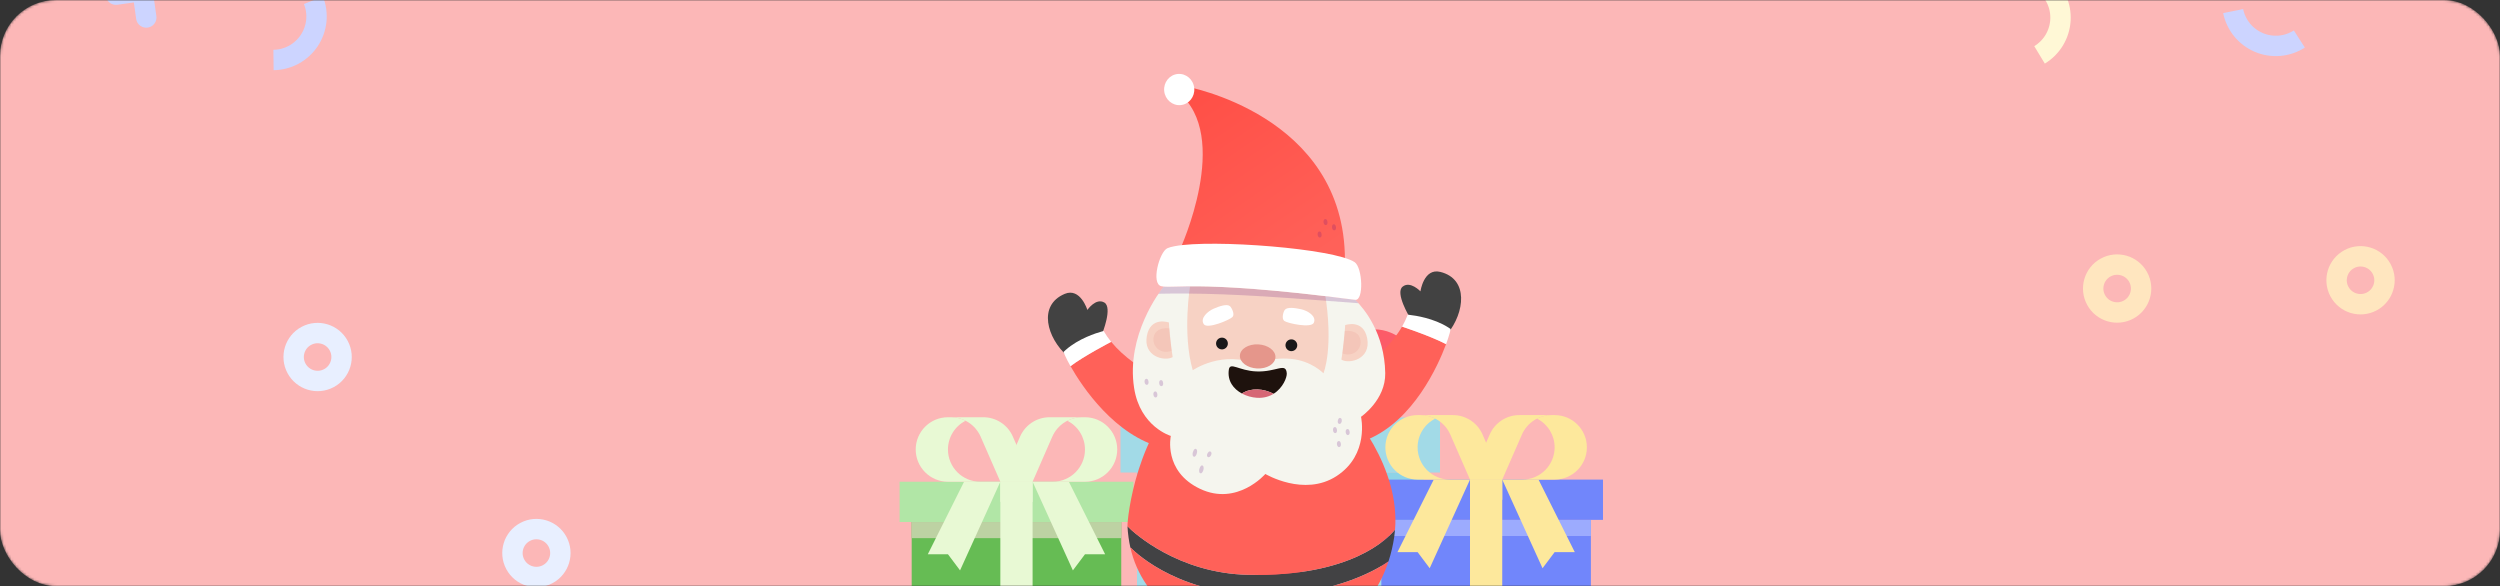 <svg width="981" height="230" viewBox="0 0 981 230" fill="none" xmlns="http://www.w3.org/2000/svg">
<rect x="0" y="0" width="981" height="230" fill="#333333" stroke="none"/>
<mask id="mask0" mask-type="alpha" maskUnits="userSpaceOnUse" x="0" y="0" width="981" height="230">
<rect width="981" height="230" rx="22" fill="#E8F9D4"/>
</mask>
<g mask="url(#mask0)">
<rect width="981" height="230" rx="22" fill="#FCB7B7"/>
<g clip-path="url(#clip0)">
<path d="M446.161 185.43H558.576V254.608H446.161V185.43Z" fill="#A2DAE7"/>
<path d="M446.161 185.43H558.576V194.077H446.161V185.43Z" fill="#8DD3E7"/>
<path d="M439.676 163.812H565.061V185.43H439.676V163.812Z" fill="#A2DAE7"/>
<path d="M493.721 163.812H511.016V254.608H493.721V163.812Z" fill="#FC5B68"/>
<path d="M493.721 163.812L472.103 211.372L465.618 202.725H454.809L474.265 163.812H493.721Z" fill="#FC5B68"/>
<path d="M500.423 139.585C497.668 133.288 491.445 129.221 484.572 129.223H467.278C474.138 129.262 480.34 133.316 483.128 139.585L493.721 163.812H511.016L500.423 139.585Z" fill="#F04855"/>
<path d="M465.618 146.518C465.619 140.012 469.275 134.059 475.076 131.115C472.661 129.88 469.99 129.232 467.278 129.223H465.618C456.066 129.223 448.323 136.966 448.323 146.518C448.323 156.069 456.066 163.812 465.618 163.812H482.912C473.361 163.812 465.618 156.069 465.618 146.518Z" fill="#FC5B68"/>
<path d="M504.314 139.585C507.069 133.288 513.292 129.221 520.165 129.223H537.459C530.599 129.262 524.397 133.316 521.609 139.585L511.016 163.812H493.721L504.314 139.585Z" fill="#FC5B68"/>
<path d="M539.12 146.518C539.118 140.012 535.463 134.059 529.662 131.115C532.076 129.88 534.748 129.232 537.459 129.223H539.12C548.671 129.223 556.414 136.966 556.414 146.518C556.414 156.069 548.671 163.812 539.12 163.812H521.825C531.377 163.812 539.12 156.069 539.12 146.518Z" fill="#FC5B68"/>
<path d="M511.016 163.812L532.634 211.372L539.12 202.725H549.929L530.472 163.812H511.016Z" fill="#FC5B68"/>
<path d="M493.721 163.812H511.016V174.621H493.721V163.812Z" fill="#F04855"/>
</g>
<g clip-path="url(#clip1)">
<path d="M542.036 204.002H624.272V254.609H542.036V204.002Z" fill="#7186FB"/>
<path d="M542.036 204.002H624.272V210.328H542.036V204.002Z" fill="#9CABFE"/>
<path d="M537.292 188.187H629.016V204.002H537.292V188.187Z" fill="#7186FB"/>
<path d="M576.828 188.187H589.48V254.608H576.828V188.187Z" fill="#FDE89C"/>
<path d="M576.828 188.187L561.014 222.979L556.269 216.653H548.362L562.595 188.187H576.828Z" fill="#FDE89C"/>
<path d="M581.73 170.464C579.715 165.858 575.163 162.882 570.135 162.884H557.483C562.502 162.912 567.039 165.878 569.079 170.464L576.828 188.187H589.48L581.73 170.464Z" fill="#FDE89C"/>
<path d="M556.269 175.535C556.27 170.776 558.944 166.421 563.188 164.268C561.421 163.364 559.467 162.89 557.483 162.884H556.269C549.282 162.884 543.617 168.548 543.617 175.535C543.617 182.523 549.282 188.187 556.269 188.187H568.921C561.933 188.187 556.269 182.523 556.269 175.535Z" fill="#FDE89C"/>
<path d="M584.577 170.464C586.593 165.858 591.145 162.882 596.173 162.884H608.824C603.806 162.912 599.269 165.878 597.229 170.464L589.48 188.187H576.828L584.577 170.464Z" fill="#FDE89C"/>
<path d="M610.039 175.535C610.038 170.776 607.364 166.421 603.12 164.268C604.886 163.364 606.841 162.89 608.824 162.884H610.039C617.026 162.884 622.691 168.548 622.691 175.535C622.691 182.523 617.026 188.187 610.039 188.187H597.387C604.375 188.187 610.039 182.523 610.039 175.535Z" fill="#FDE89C"/>
<path d="M589.479 188.187L605.294 222.979L610.039 216.653H617.946L603.713 188.187H589.479Z" fill="#FDE89C"/>
<path d="M576.828 188.187H589.48V196.094H576.828V188.187Z" fill="#FDE89C"/>
</g>
<g clip-path="url(#clip2)">
<path d="M357.744 204.843H439.98V255.45H357.744V204.843Z" fill="#66BC54"/>
<path d="M357.744 204.843H439.98V211.169H357.744V204.843Z" fill="#BDD2A3"/>
<path d="M353 189.028H444.725V204.843H353V189.028Z" fill="#B1E6A6"/>
<path d="M392.537 189.028H405.188V255.45H392.537V189.028Z" fill="#E8F9D4"/>
<path d="M392.537 189.028L376.722 223.821L371.978 217.495H364.07L378.303 189.028H392.537Z" fill="#E8F9D4"/>
<path d="M397.439 171.305C395.423 166.699 390.871 163.723 385.844 163.725H373.192C378.211 163.754 382.747 166.719 384.787 171.305L392.536 189.029H405.188L397.439 171.305Z" fill="#E8F9D4"/>
<path d="M371.977 176.377C371.978 171.618 374.653 167.263 378.896 165.109C377.13 164.206 375.176 163.732 373.192 163.725H371.977C364.99 163.725 359.326 169.39 359.326 176.377C359.326 183.364 364.99 189.029 371.977 189.029H384.629C377.642 189.029 371.977 183.364 371.977 176.377Z" fill="#E8F9D4"/>
<path d="M400.286 171.305C402.301 166.699 406.853 163.723 411.881 163.725H424.533C419.514 163.754 414.977 166.719 412.937 171.305L405.188 189.029H392.537L400.286 171.305Z" fill="#E8F9D4"/>
<path d="M425.747 176.377C425.746 171.618 423.072 167.263 418.829 165.109C420.595 164.206 422.549 163.732 424.533 163.725H425.747C432.735 163.725 438.399 169.39 438.399 176.377C438.399 183.364 432.735 189.029 425.747 189.029H413.096C420.083 189.029 425.747 183.364 425.747 176.377Z" fill="#E8F9D4"/>
<path d="M405.188 189.028L421.003 223.821L425.747 217.495H433.654L419.421 189.028H405.188Z" fill="#E8F9D4"/>
<path d="M392.537 189.028H405.188V196.936H392.537V189.028Z" fill="#E8F9D4"/>
</g>
<path d="M547.414 207.82C547.34 208.743 547.245 209.686 547.107 210.609C546.63 213.864 545.887 217.13 544.838 220.3C542.971 221.658 524.659 234.308 492.807 233.364C459.925 232.399 443.713 214.935 443.713 214.935L443.575 214.967C442.97 212.274 442.578 209.443 442.419 206.505C444.953 209.177 462.428 224.998 489.869 225.56C530.258 226.397 544.7 211.203 547.414 207.82Z" fill="#424244"/>
<path d="M492.808 233.363C524.661 234.307 542.973 221.657 544.839 220.3C538.827 238.58 523.007 254.231 494.027 252.672C469.035 251.325 448.242 235.834 443.587 214.966L443.725 214.934C443.714 214.934 459.927 232.398 492.808 233.363Z" fill="url(#paint0_linear)"/>
<path d="M522.021 153.095C531.489 161.302 549.356 183.781 547.416 207.83C544.701 211.212 530.259 226.407 489.882 225.57C462.44 225.008 444.965 209.187 442.431 206.515C442.283 203.726 445.845 168.088 468.155 150.826C482.088 140.042 512.679 144.994 522.021 153.095Z" fill="url(#paint1_linear)"/>
<path d="M475.439 248.091C475.439 248.091 470.085 254.814 465.09 260.9C459.078 258.727 453.607 253.52 453.607 253.52L453.575 253.499L462.885 235.102C473.785 238.485 475.439 248.091 475.439 248.091Z" fill="url(#paint2_linear)"/>
<path d="M515.203 248.441C515.203 248.441 520.557 255.164 525.551 261.25C531.564 259.077 537.035 253.87 537.035 253.87L537.067 253.849L527.757 235.452C516.846 238.824 515.203 248.441 515.203 248.441Z" fill="url(#paint3_linear)"/>
<path d="M432.495 130.913C432.495 130.913 436.673 120.649 433.333 118.708C429.993 116.768 426.685 121.624 426.685 121.624C426.685 121.624 423.949 112.707 417.767 115.326C407.111 119.853 410.886 132.62 418.743 139.639C418.743 139.65 432.358 135.801 432.495 130.913Z" fill="#424242"/>
<path d="M464.932 152.905C470.795 153.244 483.445 174.557 456.311 175.691C437.511 171.121 424.585 151.664 420.068 143.68C425.317 139.693 435.921 134.189 435.921 134.189L436.016 134.115C446.026 146.383 464.932 152.905 464.932 152.905Z" fill="#FF6159"/>
<path d="M436.006 134.126L435.91 134.2C435.91 134.2 425.307 139.692 420.058 143.69C418.171 140.36 417.322 138.113 417.322 138.113C417.598 137.837 417.895 137.561 418.192 137.307C423.218 132.853 430.163 130.68 432.379 130.065C432.825 129.937 433.079 129.884 433.079 129.884C433.959 131.411 434.945 132.832 436.006 134.126Z" fill="white"/>
<path d="M553.131 124.423C553.131 124.423 547.373 114.954 550.363 112.505C553.353 110.055 557.382 114.328 557.382 114.328C557.382 114.328 558.666 105.082 565.176 106.694C576.426 109.472 574.719 122.673 568.081 130.859C568.092 130.859 554.053 129.237 553.131 124.423Z" fill="#424242"/>
<path d="M524.607 151.303C518.87 152.575 509.773 175.627 536.748 172.425C554.583 164.928 564.242 143.658 567.434 135.058C561.613 131.951 550.278 128.208 550.278 128.208L550.172 128.155C542.23 141.844 524.607 151.303 524.607 151.303Z" fill="#FF6159"/>
<path d="M550.182 128.155L550.288 128.208C550.288 128.208 561.623 131.951 567.445 135.058C568.781 131.464 569.258 129.12 569.258 129.12C568.94 128.898 568.611 128.675 568.272 128.463C562.599 124.868 555.399 123.818 553.119 123.564C552.653 123.511 552.398 123.49 552.398 123.49C551.762 125.154 551.009 126.713 550.182 128.155Z" fill="white"/>
<path d="M463.014 97.925C463.014 97.925 483.563 53.391 462.325 36.267L465.06 33.87C465.06 33.87 527.748 44.834 527.748 102.04C527.748 102.029 489.045 111.275 463.014 97.925Z" fill="url(#paint4_linear)"/>
<path d="M543.568 146.393C543.292 130.87 535.467 121.306 531.777 117.647C531.766 117.647 531.766 117.647 531.756 117.647C527.44 117.085 523.39 116.587 519.572 116.142C490.339 112.685 475.049 112.282 466.47 112.346C461.222 112.399 458.497 112.632 456.641 112.452C455.252 114.169 441.786 131.538 445.03 152.278C447.416 167.526 459.43 171.057 459.43 171.057C459.43 171.057 456.344 184.937 470.924 191.829C485.504 198.721 496.521 185.987 496.521 185.987C496.521 185.987 511.747 195.084 524.461 186.814C537.439 178.373 534.067 163.55 534.067 163.55C534.067 163.55 543.759 156.954 543.568 146.393Z" fill="#F5F5EE"/>
<path d="M519.763 114.117C523.538 136.66 519.318 146.478 519.318 146.478C519.318 146.478 514.652 141.569 506.604 140.827C497.814 140.021 493.626 143.138 493.626 143.138C479.725 137.094 468.04 145.291 468.04 145.291C463.851 130.923 467.032 111.922 467.032 111.922C475.557 111.042 490.328 113.438 519.763 114.117Z" fill="#F7D2C4"/>
<path opacity="0.2" d="M531.777 117.647C531.767 117.647 531.767 117.647 531.756 117.647C527.44 117.085 523.39 116.587 519.573 116.142C490.339 112.685 475.049 112.282 466.471 112.346C461.222 112.399 458.497 112.632 456.641 112.452C456.366 112.791 455.602 113.767 454.595 115.262C458.359 115.177 462.113 115.156 465.866 115.187C483.828 115.325 501.706 116.619 519.679 117.976C524.122 118.315 528.575 118.655 533.039 118.983C532.594 118.474 532.159 118.019 531.777 117.647Z" fill="#650E81"/>
<path d="M531.777 117.647C531.766 117.647 531.766 117.647 531.756 117.647C527.44 117.085 523.39 116.587 519.572 116.142C490.339 112.685 475.049 112.282 466.47 112.346C461.222 112.399 458.497 112.632 456.641 112.452C456.302 112.409 456.015 112.367 455.729 112.314C451.52 111.423 454.966 98.71 458.115 97.384C458.825 97.077 459.801 96.822 460.967 96.6C475.78 93.79 523.74 97.554 531.565 102.877C534.672 104.987 535.234 118.05 531.777 117.647Z" fill="white"/>
<path d="M509.033 135.26C508.916 133.988 507.781 133.055 506.52 133.171C505.247 133.288 504.314 134.423 504.431 135.695C504.547 136.968 505.682 137.901 506.944 137.784C508.227 137.667 509.16 136.533 509.033 135.26Z" fill="#191819"/>
<path d="M481.803 134.582C481.686 133.309 480.552 132.376 479.279 132.493C478.007 132.609 477.074 133.744 477.191 135.006C477.307 136.278 478.442 137.211 479.704 137.095C480.987 136.978 481.92 135.854 481.803 134.582Z" fill="#191819"/>
<path d="M504.145 121.603C505.067 120.394 508.11 120.797 510.57 121.348C513.03 121.889 516.71 124.01 515.543 126.65C514.547 128.898 505.152 126.852 503.954 125.929C502.777 125.028 503.604 122.292 504.145 121.603Z" fill="white"/>
<path d="M482.651 120.161C481.527 119.153 478.601 120.108 476.289 121.104C473.978 122.091 470.754 124.858 472.387 127.233C473.776 129.258 482.63 125.494 483.648 124.37C484.624 123.289 483.298 120.744 482.651 120.161Z" fill="white"/>
<path d="M500.486 140.223C500.348 142.831 497.114 144.793 493.265 144.591C489.416 144.39 486.394 142.121 486.532 139.502C486.67 136.893 489.893 134.931 493.753 135.133C497.602 135.334 500.624 137.614 500.486 140.223Z" fill="#E5968B"/>
<path d="M527.843 127.562C527.843 127.562 535.011 125.017 536.485 132.779C538.043 140.912 529.593 142.927 526.433 141.177C526.168 141.029 527.334 137.211 527.843 127.562Z" fill="#F7D2C4"/>
<path opacity="0.4" d="M527.684 129.873C527.684 129.873 532.614 129.131 533.717 132.874C534.82 136.617 531.289 140.37 526.75 138.684L527.684 129.873Z" fill="#F0B4A8"/>
<path d="M458.676 126.544C458.676 126.544 451.508 123.999 450.034 131.761C448.476 139.893 456.926 141.908 460.086 140.159C460.351 139.999 459.185 136.182 458.676 126.544Z" fill="#F7D2C4"/>
<path opacity="0.4" d="M458.833 128.844C458.833 128.844 453.902 128.102 452.8 131.845C451.697 135.588 455.228 139.341 459.766 137.655L458.833 128.844Z" fill="#F0B4A8"/>
<path d="M468.622 34.58C468.94 37.952 466.555 40.932 463.299 41.239C460.044 41.547 457.149 39.055 456.831 35.683C456.513 32.311 458.899 29.332 462.154 29.024C465.409 28.727 468.304 31.208 468.622 34.58Z" fill="white"/>
<path opacity="0.2" d="M471.656 182.615C470.956 182.53 469.938 185.181 470.967 185.7C472.006 186.209 473.023 182.785 471.656 182.615Z" fill="#650E81"/>
<path opacity="0.2" d="M469.089 176.105C468.389 176.02 467.372 178.67 468.4 179.189C469.428 179.698 470.457 176.274 469.089 176.105Z" fill="#650E81"/>
<path opacity="0.2" d="M474.742 177.133C474.042 177.069 473.024 178.999 474.053 179.37C475.081 179.751 476.109 177.26 474.742 177.133Z" fill="#650E81"/>
<path opacity="0.2" d="M525.638 164.006C524.949 164.133 524.493 166.264 525.585 166.349C526.677 166.434 526.984 163.762 525.638 164.006Z" fill="#650E81"/>
<path opacity="0.2" d="M524.005 167.611C524.694 167.77 525.033 169.922 523.941 169.954C522.849 169.986 522.669 167.293 524.005 167.611Z" fill="#650E81"/>
<path opacity="0.2" d="M450.056 148.673C450.745 148.832 451.084 150.995 449.992 151.016C448.9 151.037 448.72 148.355 450.056 148.673Z" fill="#650E81"/>
<path opacity="0.2" d="M453.524 153.625C454.213 153.784 454.552 155.947 453.46 155.968C452.368 155.989 452.188 153.307 453.524 153.625Z" fill="#650E81"/>
<path opacity="0.2" d="M528.977 168.385C529.666 168.544 530.005 170.696 528.913 170.728C527.811 170.749 527.631 168.067 528.977 168.385Z" fill="#650E81"/>
<path opacity="0.2" d="M455.792 149.182C456.481 149.341 456.82 151.493 455.728 151.525C454.636 151.557 454.456 148.864 455.792 149.182Z" fill="#650E81"/>
<path opacity="0.2" d="M517.971 90.864C518.66 91.022 518.999 93.175 517.908 93.206C516.805 93.238 516.625 90.546 517.971 90.864Z" fill="#650E81"/>
<path opacity="0.2" d="M523.622 88.043C524.311 88.202 524.65 90.365 523.558 90.386C522.456 90.407 522.276 87.725 523.622 88.043Z" fill="#650E81"/>
<path opacity="0.2" d="M520.283 85.986C520.972 86.145 521.311 88.297 520.219 88.329C519.128 88.361 518.947 85.668 520.283 85.986Z" fill="#650E81"/>
<path opacity="0.2" d="M525.542 173.093C526.231 173.252 526.571 175.404 525.479 175.436C524.387 175.468 524.207 172.775 525.542 173.093Z" fill="#650E81"/>
<path d="M504.929 146.521C504.611 142.025 500.878 146.076 492.979 145.747C486.086 145.471 482.64 141.834 482.184 145.1C481.58 149.522 484.029 152.639 487.306 154.399C491.017 152.024 495.852 152.491 499.775 154.505C503.508 152.183 505.035 147.984 504.929 146.521Z" fill="#1E120D"/>
<path d="M487.306 154.41C489.151 155.407 491.261 155.979 493.233 156.096C495.916 156.255 498.079 155.577 499.776 154.516C495.863 152.502 491.028 152.035 487.306 154.41Z" fill="#D66675"/>
<g style="mix-blend-mode:multiply">
<circle cx="830.768" cy="113.223" r="9.4" transform="rotate(151.098 830.768 113.223)" stroke="#FFE6BF" stroke-width="8"/>
<circle cx="101.877" cy="213.619" r="5.955" transform="rotate(7.098 101.877 213.619)" fill="#FCB7B7"/>
<circle cx="210.487" cy="217.017" r="9.4" transform="rotate(-118.142 210.487 217.017)" stroke="#E8EFFF" stroke-width="8"/>
<circle cx="926.276" cy="109.975" r="9.4" transform="rotate(-118.142 926.276 109.975)" stroke="#FFE6BF" stroke-width="8"/>
<circle cx="124.631" cy="140.093" r="9.4" transform="rotate(-118.142 124.631 140.093)" stroke="#E8EFFF" stroke-width="8"/>
<circle cx="804.331" cy="214.826" r="5.955" transform="rotate(132.844 804.331 214.826)" fill="#FCB7B7"/>
<path d="M917.165 267.374L927.24 264.321L924.187 254.245L934.262 251.192L931.209 241.117L941.284 238.063" stroke="#CCD4FF" stroke-width="8" stroke-linecap="round" stroke-linejoin="round"/>
<path d="M216.75 62.262L226.892 59.437L224.068 49.295L234.209 46.471L231.385 36.329L241.527 33.505" stroke="#FCB7B7" stroke-width="8" stroke-linecap="round" stroke-linejoin="round"/>
<path d="M57.393 6.863L55.928 -3.562L45.503 -2.097L44.037 -12.523L33.612 -11.057L32.147 -21.483" stroke="#CCD4FF" stroke-width="8" stroke-linecap="round" stroke-linejoin="round"/>
<path d="M902.266 15.307C899.929 16.807 897.262 17.715 894.495 17.952C891.728 18.19 888.945 17.749 886.387 16.669C883.829 15.589 881.572 13.903 879.813 11.755C878.053 9.607 876.843 7.062 876.288 4.342" stroke="#CCD4FF" stroke-width="8"/>
<path d="M69.428 147.357C66.659 147.154 63.981 146.279 61.626 144.808C59.27 143.337 57.309 141.315 55.911 138.915C54.514 136.516 53.721 133.812 53.603 131.038C53.485 128.264 54.045 125.503 55.234 122.993" stroke="#FCB7B7" stroke-width="8"/>
<path d="M122.981 0.088C124.014 2.666 124.404 5.456 124.116 8.218C123.829 10.98 122.873 13.63 121.331 15.939C119.789 18.248 117.707 20.147 115.267 21.471C112.826 22.796 110.099 23.505 107.323 23.539" stroke="#CCD4FF" stroke-width="8"/>
<path d="M801.897 -6.62C804.096 -4.924 805.849 -2.718 807.003 -0.193C808.158 2.333 808.68 5.101 808.524 7.874C808.368 10.646 807.539 13.339 806.109 15.719C804.678 18.099 802.689 20.095 800.314 21.533" stroke="#FFF8D6" stroke-width="8"/>
</g>
</g>
<defs>
<linearGradient id="paint0_linear" x1="526.135" y1="235.452" x2="526.135" y2="254.768" gradientUnits="userSpaceOnUse">
<stop stop-color="#FF6159"/>
<stop offset="1" stop-color="#FF0C00"/>
</linearGradient>
<linearGradient id="paint1_linear" x1="526.135" y1="235.452" x2="526.135" y2="254.768" gradientUnits="userSpaceOnUse">
<stop stop-color="#FF6159"/>
<stop offset="1" stop-color="#FF0C00"/>
</linearGradient>
<linearGradient id="paint2_linear" x1="526.135" y1="235.452" x2="526.135" y2="254.768" gradientUnits="userSpaceOnUse">
<stop stop-color="#FF6159"/>
<stop offset="1" stop-color="#FF0C00"/>
</linearGradient>
<linearGradient id="paint3_linear" x1="526.135" y1="235.452" x2="526.135" y2="254.768" gradientUnits="userSpaceOnUse">
<stop stop-color="#FF6159"/>
<stop offset="1" stop-color="#FF0C00"/>
</linearGradient>
<linearGradient id="paint4_linear" x1="510.779" y1="104.828" x2="462.525" y2="34.17" gradientUnits="userSpaceOnUse">
<stop stop-color="#FF6159"/>
<stop offset="1" stop-color="#FF4E45"/>
</linearGradient>
<clipPath id="clip0">
<rect width="125.385" height="125.385" fill="white" transform="translate(439.676 129.223)"/>
</clipPath>
<clipPath id="clip1">
<rect width="91.725" height="91.725" fill="white" transform="translate(537.292 162.884)"/>
</clipPath>
<clipPath id="clip2">
<rect width="91.725" height="91.725" fill="white" transform="translate(353 163.725)"/>
</clipPath>
</defs>
</svg>
